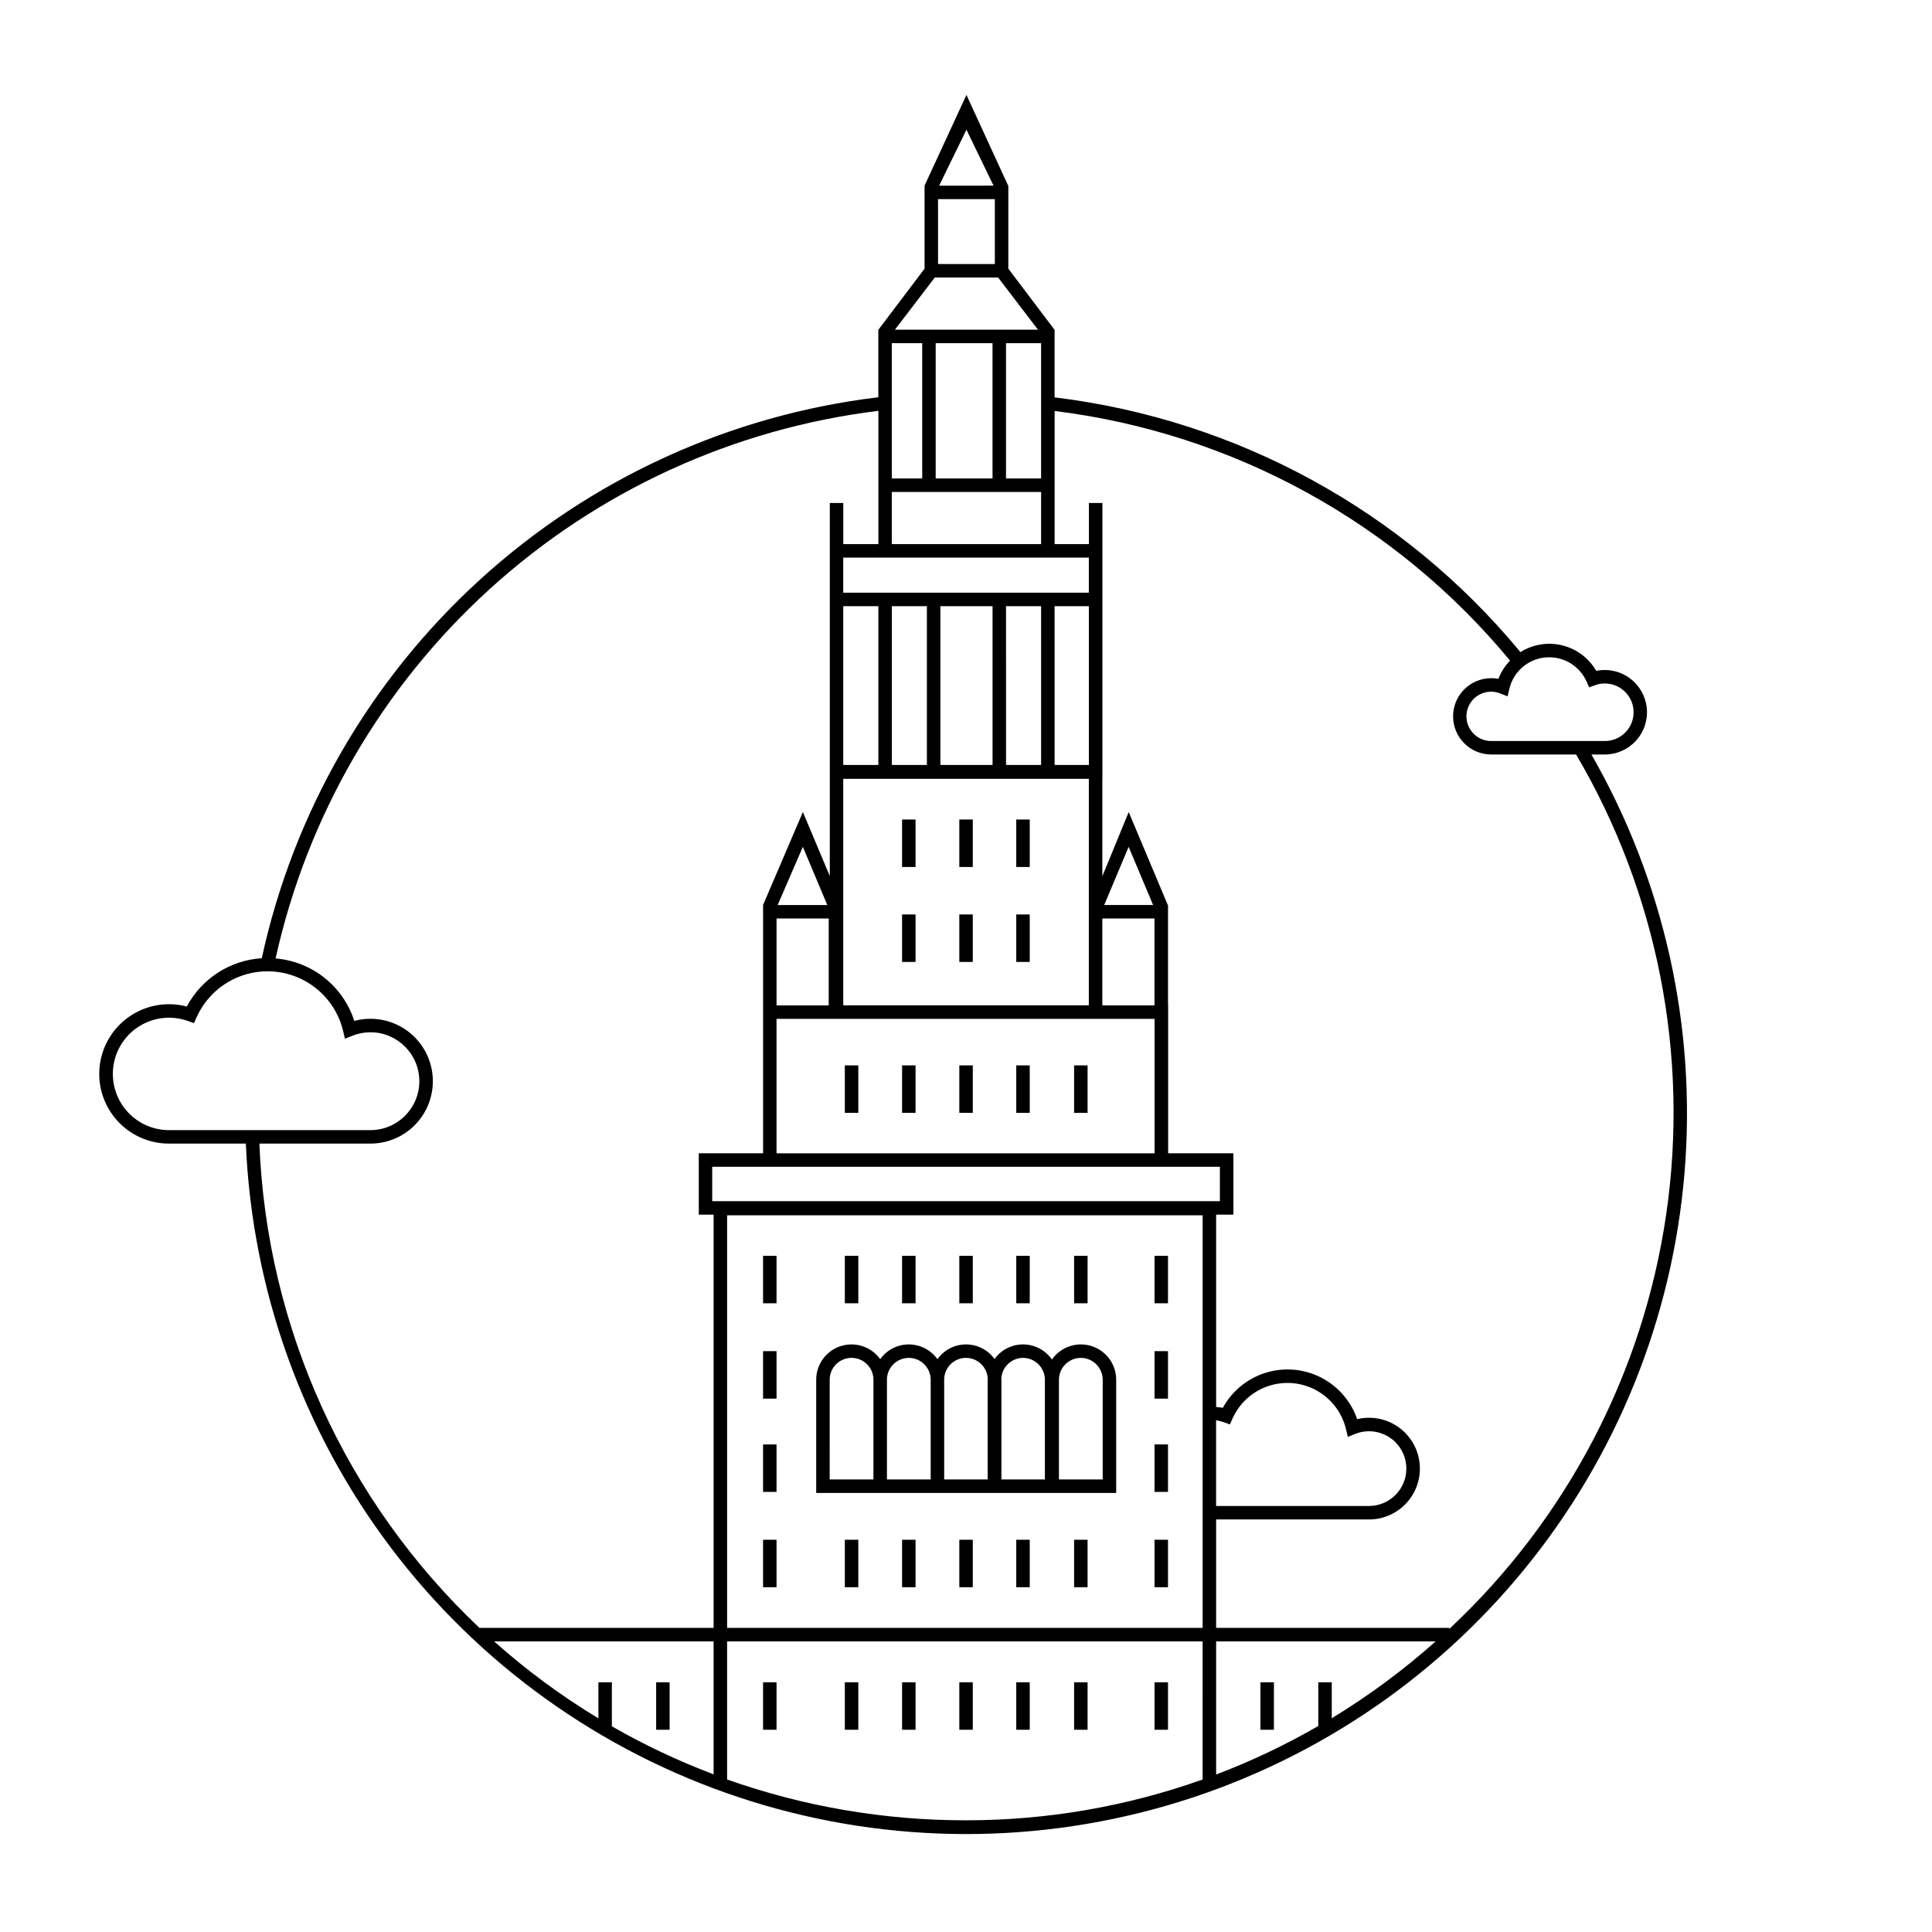 <?xml version="1.0" encoding="UTF-8"?>
<!-- Uploaded to: SVG Repo, www.svgrepo.com, Generator: SVG Repo Mixer Tools -->
<svg fill="#000000" width="800px" height="800px" version="1.1" viewBox="144 144 512 512" xmlns="http://www.w3.org/2000/svg">
 <g>
  <path d="m413.32 361.18h3.57v12.582h-3.57z"/>
  <path d="m398.23 361.18h3.57v12.582h-3.57z"/>
  <path d="m383.06 361.18h3.57v12.582h-3.57z"/>
  <path d="m413.32 386.34h3.57v12.582h-3.57z"/>
  <path d="m398.23 386.34h3.57v12.582h-3.57z"/>
  <path d="m383.06 386.34h3.57v12.582h-3.57z"/>
  <path d="m413.32 426.34h3.57v12.578h-3.57z"/>
  <path d="m398.23 426.34h3.57v12.578h-3.57z"/>
  <path d="m428.65 426.34h3.57v12.578h-3.57z"/>
  <path d="m383.06 426.34h3.57v12.578h-3.57z"/>
  <path d="m367.89 426.34h3.57v12.578h-3.57z"/>
  <path d="m413.32 476.8h3.57v12.582h-3.57z"/>
  <path d="m398.23 476.8h3.57v12.582h-3.57z"/>
  <path d="m428.65 476.8h3.57v12.582h-3.57z"/>
  <path d="m346.22 476.8h3.57v12.582h-3.57z"/>
  <path d="m383.06 476.8h3.57v12.582h-3.57z"/>
  <path d="m367.89 476.8h3.57v12.582h-3.57z"/>
  <path d="m346.22 502.07h3.57v12.582h-3.57z"/>
  <path d="m449.96 476.8h3.57v12.582h-3.57z"/>
  <path d="m413.32 589.82h3.57v12.582h-3.57z"/>
  <path d="m398.23 589.82h3.57v12.582h-3.57z"/>
  <path d="m428.65 589.82h3.57v12.582h-3.57z"/>
  <path d="m346.22 589.82h3.57v12.582h-3.57z"/>
  <path d="m383.06 589.82h3.57v12.582h-3.57z"/>
  <path d="m367.89 589.82h3.57v12.582h-3.57z"/>
  <path d="m317.89 589.82h3.57v12.582h-3.57z"/>
  <path d="m478.03 589.82h3.57v12.582h-3.57z"/>
  <path d="m449.96 589.82h3.57v12.582h-3.57z"/>
  <path d="m413.32 552.05h3.57v12.578h-3.57z"/>
  <path d="m398.23 552.05h3.57v12.578h-3.57z"/>
  <path d="m428.65 552.05h3.57v12.578h-3.57z"/>
  <path d="m346.22 552.05h3.57v12.578h-3.57z"/>
  <path d="m383.06 552.05h3.57v12.578h-3.57z"/>
  <path d="m367.89 552.05h3.57v12.578h-3.57z"/>
  <path d="m449.96 552.05h3.57v12.578h-3.57z"/>
  <path d="m449.96 502.07h3.57v12.582h-3.57z"/>
  <path d="m449.96 526.79h3.57v12.578h-3.57z"/>
  <path d="m346.22 526.79h3.57v12.578h-3.57z"/>
  <path d="m379.05 539.64h60.75v-29.984c0.008-4.09-2.644-7.711-6.543-8.941-3.902-1.227-8.148 0.223-10.488 3.574-1.723-2.484-4.543-3.977-7.566-4.004s-5.875 1.414-7.641 3.867c-1.754-2.438-4.574-3.875-7.578-3.867-3 0.008-5.816 1.465-7.555 3.914-1.746-2.457-4.57-3.914-7.582-3.914-3.016 0-5.84 1.457-7.586 3.91-2.367-3.309-6.602-4.707-10.473-3.461-3.871 1.246-6.492 4.852-6.484 8.922v29.984zm45.582-29.984c0-3.203 2.598-5.801 5.797-5.801 3.203 0 5.801 2.598 5.801 5.801v26.414l-11.598-0.004zm-9.523-5.801c3.199 0.004 5.797 2.598 5.801 5.801v26.414l-11.523-0.004v-26.41c0-0.082-0.023-0.16-0.023-0.242l-0.004-0.004c0.121-3.09 2.652-5.539 5.75-5.555zm-20.891 5.797v0.004c-0.016-3.152 2.5-5.734 5.652-5.801 3.152-0.066 5.773 2.406 5.894 5.555-0.004 0.082-0.023 0.16-0.023 0.242v26.414h-11.523zm-9.371-5.797h-0.004c3.203 0.004 5.797 2.598 5.801 5.801v26.414l-11.594-0.004v-26.426l-0.004-0.004c0.012-3.191 2.606-5.777 5.797-5.781zm-20.969 5.797-0.004 0.004c-0.004-3.203 2.59-5.805 5.793-5.809s5.801 2.59 5.805 5.789v26.43h-11.598z"/>
  <path d="m565.75 343.95h3.547c3.164-0.004 6.18-1.352 8.297-3.703 2.117-2.352 3.141-5.488 2.816-8.637-0.324-3.148-1.965-6.012-4.516-7.887-2.551-1.871-5.773-2.574-8.875-1.938-1.953-3.379-5.199-5.816-8.988-6.754-3.789-0.938-7.793-0.293-11.098 1.785-30.984-37.488-75.18-61.652-123.46-67.508v-17.934h-0.023l-12.234-16.176 0.004-21.996h-0.043l-11.059-24.047-11.105 24.047h0.008v21.996l-12.227 16.176h-0.027v17.902c-39.305 4.723-76.164 21.578-105.45 48.223-29.281 26.645-49.535 61.75-57.941 100.44-8.398 0.52-15.926 5.371-19.867 12.805-5.137-1.363-10.613-0.445-15.027 2.516-4.414 2.961-7.336 7.676-8.027 12.945-0.688 5.273 0.93 10.582 4.434 14.578 3.508 3.992 8.562 6.285 13.875 6.285h20.391c1.637 38.684 14.984 75.953 38.281 106.88 23.293 30.922 55.434 54.039 92.16 66.285 36.727 12.246 76.309 13.047 113.5 2.293 37.191-10.758 70.238-32.555 94.762-62.516 24.523-29.957 39.367-66.66 42.562-105.24 3.195-38.582-5.41-77.227-24.668-110.81zm-11.191-25.77v0.004c4.285 0.004 8.164 2.531 9.906 6.445l0.684 1.531 1.574-0.586c0.824-0.301 1.695-0.453 2.574-0.445 4.211 0 7.625 3.414 7.625 7.625s-3.414 7.625-7.625 7.625h-30.121c-1.953 0.004-3.805-0.863-5.051-2.371-1.246-1.504-1.754-3.484-1.387-5.402 0.371-1.922 1.578-3.574 3.293-4.508s3.758-1.055 5.57-0.324l1.922 0.766 0.477-2.016h0.004c1.148-4.894 5.523-8.355 10.555-8.34zm-154.44-139.81 7.18 14.828-14.414 0.004zm-7.531 18.402h15.055v17.199h-15.055zm-0.863 20.777h16.785l10.57 13.824h-37.918zm28.176 17.395v35.852h-9.297l-0.004-35.852zm-12.871 0v35.852h-15.062v-35.852zm-26.691 0h8.059v35.852h-8.059zm0 39.426h39.562v13.824l-39.562-0.004zm43.133 17.395h9.082v9.297h-65.09v-9.297zm26.48 95.645v23.027h-13.824v-23.027zm-13.328-3.57 6.481-15.418 6.481 15.418zm13.352 30.172v35.629l-100.19-0.004v-35.629h100.19zm-117.23 48.309v-9.109h134.54v9.113zm133.53 58.07c0.711 0.105 1.414 0.285 2.094 0.527l1.566 0.566 0.68-1.52v-0.004c1.816-4.09 5.273-7.231 9.523-8.648 4.246-1.418 8.895-0.984 12.809 1.195 3.914 2.18 6.731 5.902 7.762 10.262l0.48 2.023 1.93-0.781c1.168-0.477 2.414-0.719 3.676-0.719 5.469 0 9.902 4.434 9.902 9.902 0 5.473-4.434 9.906-9.902 9.906h-40.52zm-102.66-132.98v23.027h-13.824v-23.027zm-13.527-3.57 6.676-15.418 6.481 15.418zm82.465-33.445-0.004 60.02h-65.078v-60.023zm-65.082-3.68v-42.078h9.305v42.082zm12.875 0v-42.078h9.293v42.082zm12.867 0v-42.078h13.824v42.082zm17.398 0-0.004-42.078h9.297v42.082zm12.871 0-0.004-42.078h9.082v42.082zm-234.71 96.781c-4.394-0.008-8.562-1.957-11.387-5.328-2.824-3.367-4.016-7.812-3.258-12.145 0.762-4.328 3.394-8.102 7.195-10.309 3.805-2.207 8.387-2.621 12.523-1.133l1.559 0.562 0.68-1.516c2.348-5.281 6.812-9.332 12.297-11.164 5.484-1.832 11.484-1.273 16.535 1.539 5.051 2.812 8.688 7.621 10.023 13.246l0.477 2.023 1.93-0.777c1.527-0.617 3.164-0.934 4.816-0.934 7.16 0 12.965 5.805 12.965 12.965 0 7.164-5.805 12.969-12.965 12.969zm144.34 170.72v-0.004c-9.312-3.512-18.328-7.769-26.961-12.723v-11.664h-3.57v9.555c-9.824-5.938-19.078-12.766-27.645-20.406h58.176zm0-38.809-62.047-0.004c-35.473-33.512-56.406-79.578-58.324-128.34h29.422c4.762 0.004 9.297-2.047 12.438-5.629 3.141-3.578 4.59-8.34 3.969-13.062s-3.246-8.949-7.207-11.598c-3.961-2.644-8.871-3.457-13.473-2.223-1.453-4.512-4.207-8.492-7.918-11.438-3.715-2.945-8.215-4.723-12.938-5.113 8.352-37.738 28.199-71.961 56.805-97.953 28.609-25.988 64.574-42.473 102.94-47.172v35.316l-9.301-0.004v-10.898h-3.57l-0.004 98.879-7.133-16.973-10.555 24.637h0.012v65.801h-17.043v16.254h3.93zm129.6 40.172c-20.121 7.168-41.328 10.828-62.691 10.816-21.574 0.035-42.992-3.625-63.332-10.816v-36.602l126.02-0.004zm0-40.176h-126.02v-109.34h126.02zm34.219 23.945v-9.523h-3.57v11.582c-8.668 5.004-17.719 9.305-27.074 12.855v-35.289h58.184c-8.543 7.613-17.762 14.434-27.539 20.375zm31.145-23.68v-0.266h-61.789v-28.734h40.52c7.441 0 13.477-6.031 13.477-13.477 0-7.441-6.035-13.473-13.477-13.473-1.059-0.004-2.113 0.125-3.144 0.371-1.648-4.797-5.106-8.766-9.633-11.062-4.527-2.293-9.77-2.738-14.617-1.23-4.848 1.504-8.918 4.836-11.352 9.289-0.586-0.105-1.18-0.176-1.773-0.211v-50.984h4.574v-16.258h-17.297v-39.199h-0.027v-26.445l-0.062-0.152-10.355-24.637-6.988 17.004v-25.816h0.012v-73.098h-3.57v10.898h-9.086v-35.277c47.199 5.836 90.379 29.504 120.69 66.156-1.348 1.387-2.398 3.035-3.09 4.84-0.625-0.121-1.262-0.184-1.898-0.184-5.582 0-10.109 4.527-10.109 10.113 0 5.586 4.527 10.109 10.109 10.109h22.496c21.57 36.695 29.996 79.641 23.887 121.77-6.109 42.121-26.391 80.906-57.496 109.96z"/>
 </g>
</svg>